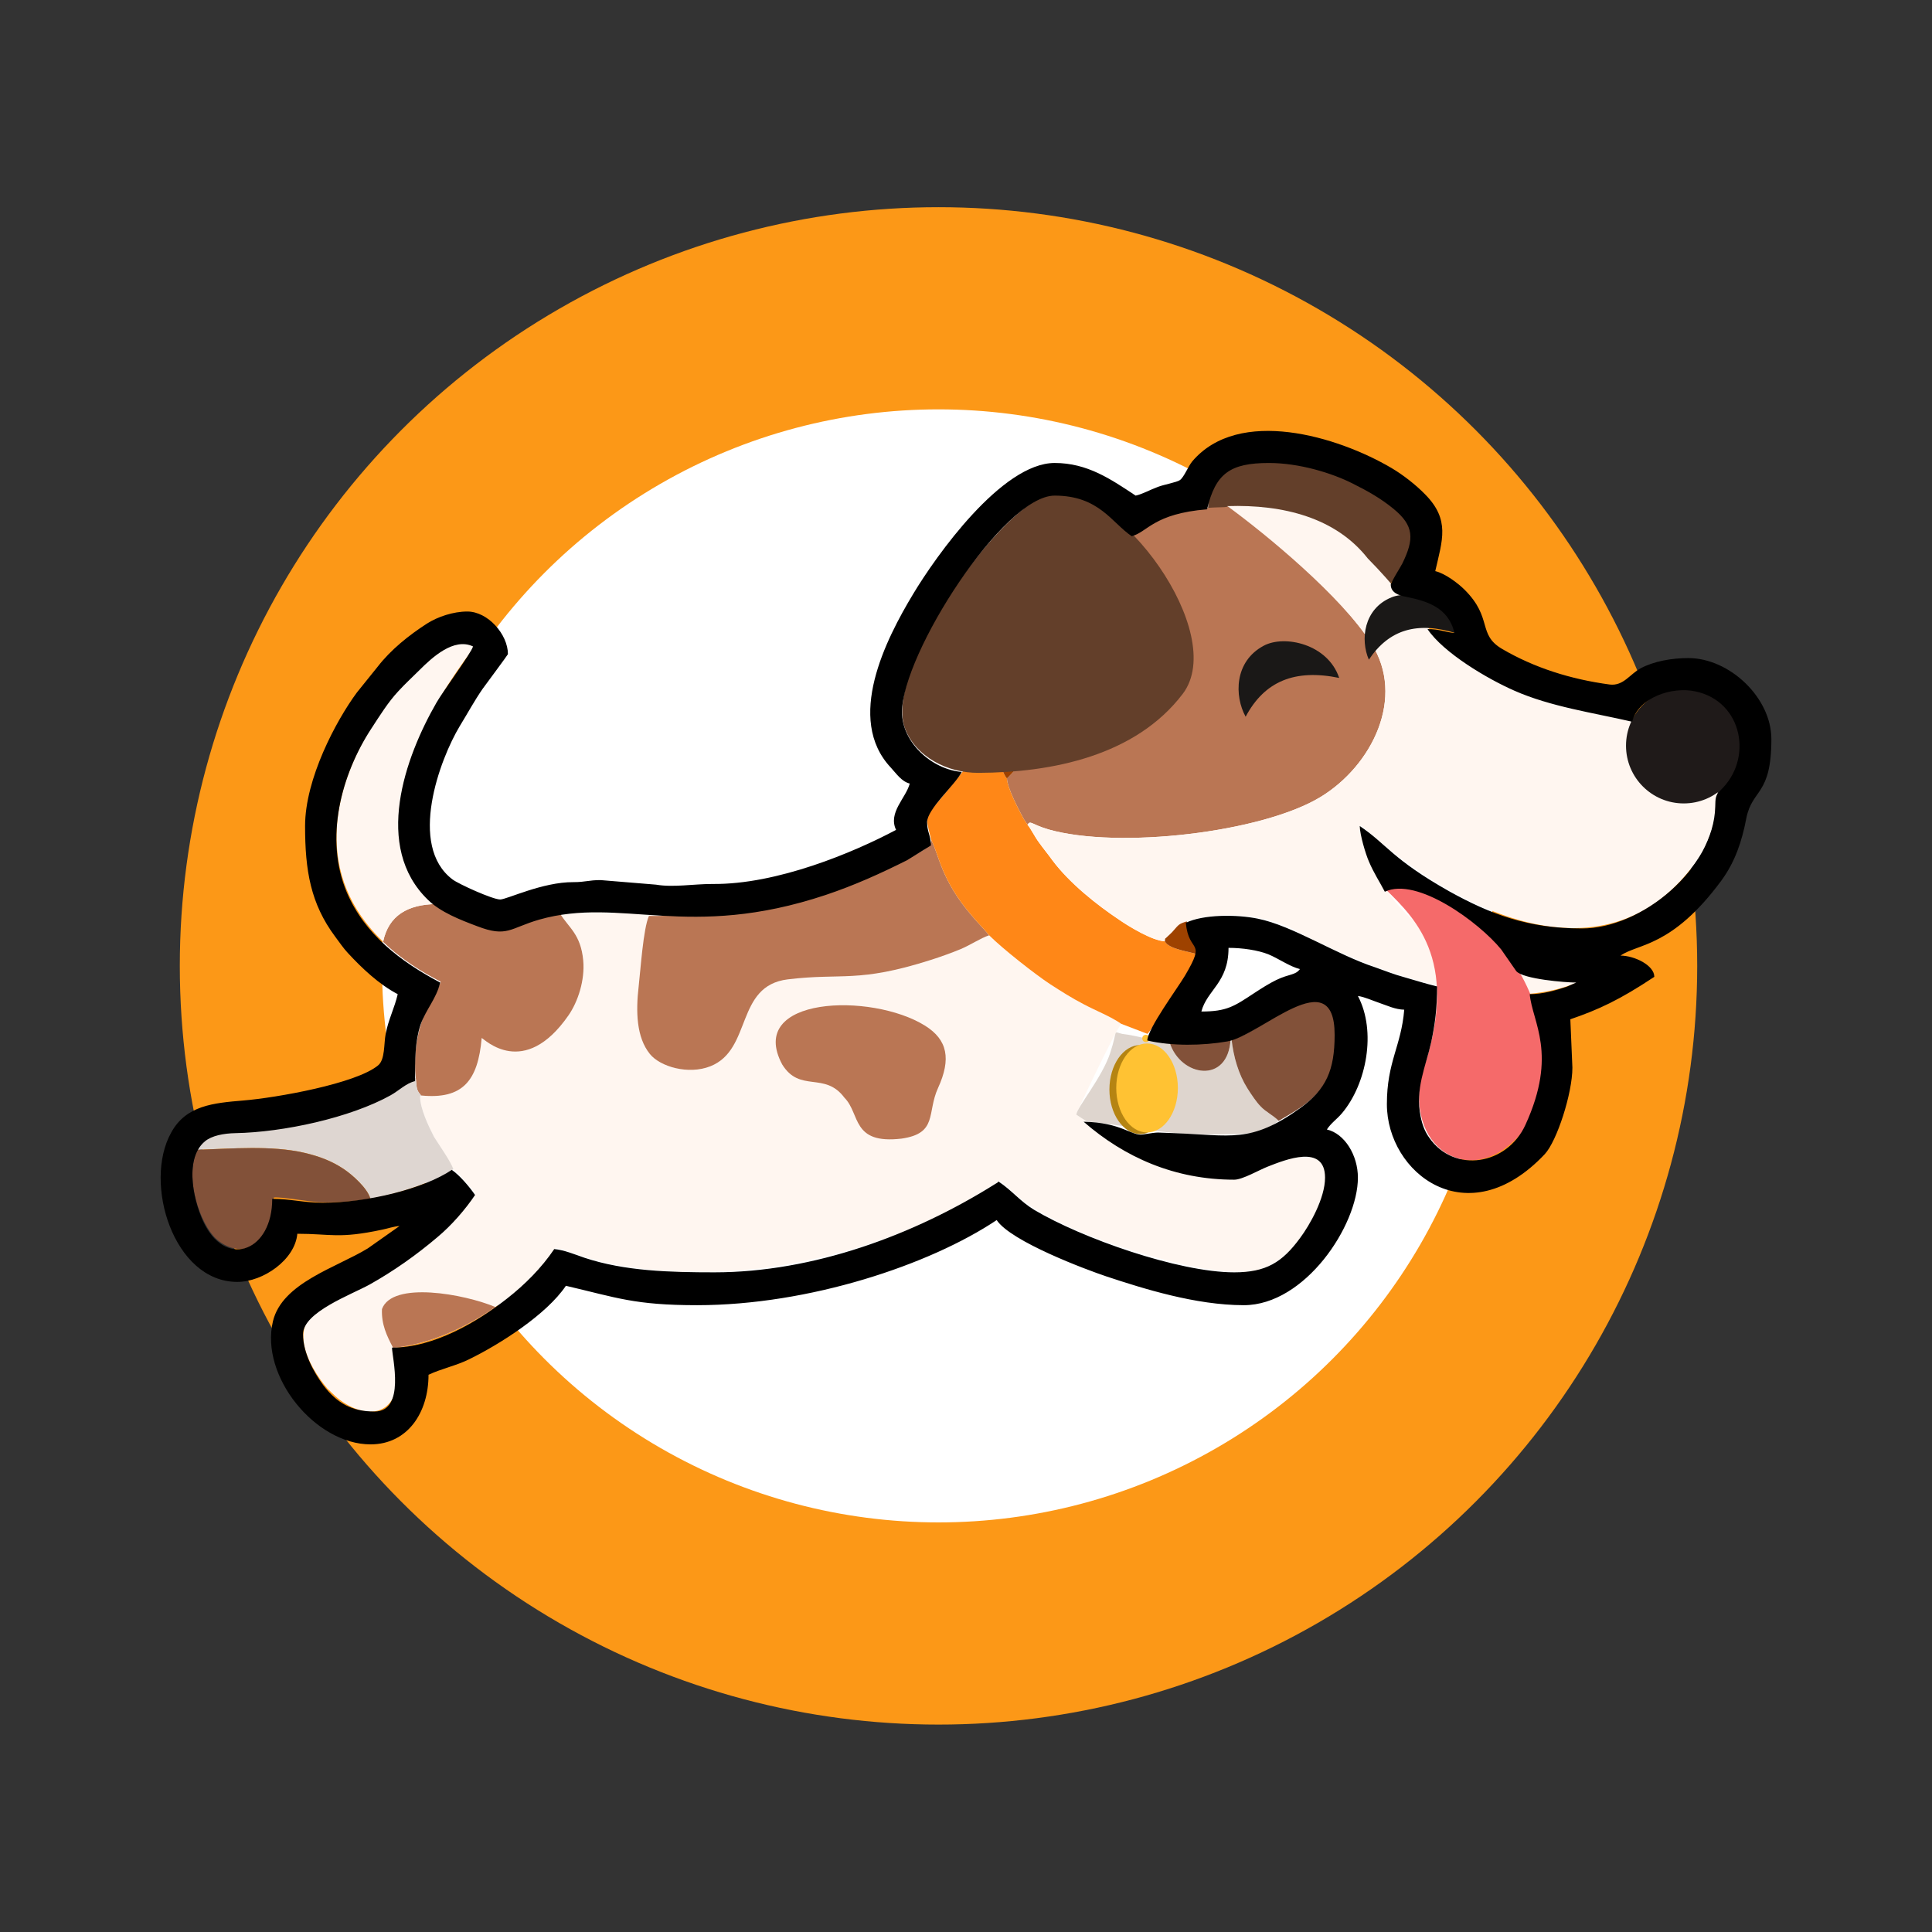 <?xml version="1.0" encoding="UTF-8"?> <!-- Creator: CorelDRAW X8 --> <svg xmlns="http://www.w3.org/2000/svg" xmlns:xlink="http://www.w3.org/1999/xlink" xml:space="preserve" width="84.667mm" height="84.667mm" style="shape-rendering:geometricPrecision; text-rendering:geometricPrecision; image-rendering:optimizeQuality; fill-rule:evenodd; clip-rule:evenodd" viewBox="0 0 8467 8467"><rect x="0" y="0" width="8467" height="8467" fill="#333333" stroke="none"/> <defs> <style type="text/css"> <![CDATA[ .fil15 {fill:black} .fil12 {fill:#1A1817} .fil10 {fill:#1F1A19} .fil2 {fill:#633F2A} .fil8 {fill:#825139} .fil9 {fill:#9E4200} .fil13 {fill:#B58412} .fil4 {fill:#BA7654} .fil6 {fill:#DED5CE} .fil7 {fill:#DED6D1} .fil11 {fill:#F56A6A} .fil0 {fill:#FC9817} .fil5 {fill:#FF8717} .fil14 {fill:#FFC233} .fil3 {fill:#FFF6F0} .fil1 {fill:white} ]]> </style> </defs> <g id="Слой_x0020_1">  <g id="_2383749748416"> <circle class="fil0" cx="4113" cy="4233" r="3325"></circle> <circle class="fil1" cx="4113" cy="4233" r="2439"></circle> <path class="fil2" d="M5294 2232c753,164 275,-2 754,378 45,-40 209,-254 106,-351 -85,-81 -168,-127 -274,-173 -171,-73 -579,-147 -586,146z"></path> <path class="fil3" d="M2454 4003c38,63 91,90 102,206 8,88 -24,182 -64,240 -196,283 -370,104 -381,100 -16,187 -83,270 -265,252l-5 4c0,54 38,132 61,177l68 110c21,34 9,29 45,56 7,8 15,19 23,28 25,31 32,30 46,60 -95,100 -60,94 -208,214 -73,60 -161,118 -252,171 -53,31 -243,117 -269,154 -77,107 40,264 81,312 10,8 6,5 15,14 9,8 6,6 18,17 97,88 260,119 276,-79l-22 -132c299,-29 597,-260 712,-439 41,8 137,49 240,70 279,55 561,47 837,-9 247,-50 465,-126 677,-238 66,-34 150,-95 196,-115 71,60 91,91 197,148 78,42 151,76 239,108 128,48 414,136 568,140 82,9 128,1 195,-38 54,-31 94,-74 129,-125 91,-130 238,-480 -171,-297 -105,46 -76,56 -215,43 -150,-15 -283,-57 -400,-120 -92,-53 -134,-100 -210,-150 1,-12 174,-374 197,-398 -44,-31 -112,-58 -163,-85 -54,-28 -101,-58 -149,-89 -64,-42 -207,-154 -267,-214 -37,12 -81,42 -126,61 -39,16 -86,33 -130,47 -320,102 -387,56 -626,85 -232,28 -155,308 -340,381 -96,38 -220,2 -265,-54 -59,-73 -62,-185 -49,-297 8,-69 20,-253 45,-308l36 0c-51,-27 -355,-25 -426,-11z"></path> <path class="fil4" d="M1723 5907c159,-16 317,-88 448,-179 -136,-57 -452,-115 -497,9 -3,67 21,117 49,170z"></path> <path class="fil4" d="M4492 3304c0,26 -20,46 -35,62l-40 42c0,-1 -3,3 -4,4 1,40 51,136 74,178l16 24c14,-20 15,-2 92,21 306,87 935,14 1192,-142 227,-138 374,-437 223,-673 -132,-206 -453,-494 -631,-602 14,22 -405,-59 -540,331 -54,142 -239,715 -347,755z"></path> <path class="fil4" d="M2880 4014l-36 0c-25,55 -37,239 -45,308 -13,112 -10,224 49,297 45,56 169,92 265,54 185,-73 108,-353 340,-381 239,-29 306,17 626,-85 44,-14 91,-31 130,-47 45,-19 89,-49 126,-61 -25,-31 -45,-49 -76,-86 -136,-157 -145,-271 -178,-332 2,32 -52,54 -106,83 -135,72 -259,121 -408,168 -255,80 -415,76 -687,82z"></path> <path class="fil5" d="M4081 3681c33,61 42,175 178,332 31,37 51,55 76,86 60,60 203,172 267,214 48,31 95,61 149,89 51,27 119,54 163,85l115 44c26,-27 206,-311 220,-348 -30,-12 -128,-22 -144,-58 -53,-1 -158,-65 -197,-92 -104,-69 -222,-164 -296,-263 -20,-28 -38,-49 -58,-77 -19,-25 -33,-56 -51,-79l-16 -24c-23,-42 -73,-138 -74,-178 -23,-25 -62,-152 -53,-183 -41,19 -218,252 -267,306 -44,48 -30,69 -12,146z"></path> <g> <path class="fil4" d="M1822 4724c5,39 0,52 24,77 182,18 249,-65 265,-252 11,4 185,183 381,-100 40,-58 72,-152 64,-240 -11,-116 -64,-143 -102,-206 -223,34 -205,133 -422,18 -43,-12 -84,-31 -121,-59 -124,2 -208,50 -232,165 -48,-46 -86,-93 -116,-141 71,115 188,224 368,316 -7,31 -65,119 -84,179 -25,77 -33,159 -25,243zm85 -765c-2,-2 -4,-3 -6,-5 2,2 4,3 6,5zm-11 -9c-2,-1 -4,-3 -6,-4 2,1 4,3 6,4zm-20 -17c-2,-2 -3,-4 -5,-5 2,1 3,3 5,5zm-9 -10c-2,-1 -4,-3 -5,-5 1,2 3,4 5,5zm-12 -13c-2,-2 -4,-4 -6,-6 2,2 4,4 6,6zm-10 -11c-1,-2 -3,-4 -5,-5 2,1 4,3 5,5zm-8 -10l-5 -7c2,3 3,5 5,7zm-9 -12l-4 -6c1,2 3,4 4,6zm-8 -11c-1,-3 -3,-5 -4,-7 1,2 3,4 4,7zm-7 -12c-2,-4 -5,-8 -7,-12l7 12zm-9 -17c-2,-2 -3,-5 -5,-8 2,3 3,6 5,8zm-8 -13c-1,-3 -2,-6 -3,-8 1,2 2,5 3,8zm-12 -28c-1,-2 -2,-5 -3,-8 1,3 2,6 3,8zm-5 -14c-2,-3 -3,-6 -4,-10 1,4 2,7 4,10zm-6 -17c-1,-4 -3,-8 -4,-12 1,4 3,8 4,12zm-5 -17c-1,-4 -2,-7 -3,-11 1,4 2,7 3,11zm-5 -17c0,-3 -1,-6 -2,-9 1,3 2,6 2,9zm-3 -16c-1,-3 -1,-6 -2,-9 1,3 1,6 2,9zm-3 -17c-1,-3 -1,-7 -2,-10 1,3 1,7 2,10zm-3 -16c-1,-6 -1,-11 -2,-17 1,6 1,11 2,17zm-2 -22c-1,-4 -1,-8 -1,-12 0,4 0,8 1,12zm-2 -20c0,-3 0,-7 -1,-10 1,3 1,7 1,10zm-1 -18c0,-4 0,-7 0,-11 0,4 0,7 0,11zm0 -18c0,-4 0,-9 0,-13 0,4 0,9 0,13zm0 -19c0,-6 1,-12 1,-18 0,6 -1,12 -1,18zm1 -24c1,-5 1,-10 1,-15 0,5 0,10 -1,15zm2 -22c1,-4 1,-9 1,-13 0,4 0,9 -1,13zm2 -21c1,-4 2,-9 2,-13 0,4 -1,9 -2,13zm3 -21c1,-5 2,-9 3,-14 -1,5 -2,9 -3,14zm4 -21c1,-6 2,-12 3,-17 -1,5 -2,11 -3,17zm4 -22c1,-7 3,-14 5,-21 -2,7 -4,14 -5,21zm6 -28c1,-5 3,-10 4,-15 -1,5 -3,10 -4,15zm6 -24c2,-5 3,-9 4,-14 -1,5 -2,9 -4,14zm7 -23c1,-5 3,-10 4,-14 -1,4 -3,9 -4,14zm7 -24c2,-5 4,-10 5,-16 -1,6 -3,11 -5,16zm8 -23c2,-8 5,-16 8,-24 -3,8 -6,16 -8,24zm10 -29c3,-6 5,-13 8,-19 -3,6 -5,13 -8,19zm11 -27c2,-6 4,-11 7,-17 -3,6 -5,11 -7,17zm10 -26c3,-5 5,-11 8,-17 -3,6 -5,12 -8,17zm12 -26c2,-6 5,-12 8,-18 -3,6 -6,12 -8,18zm11 -25c4,-8 8,-16 12,-25 -4,9 -8,17 -12,25zm13 -27c5,-9 9,-17 14,-26 -5,9 -9,17 -14,26zm18 -34c3,-6 6,-12 10,-19 -4,7 -7,13 -10,19zm15 -29c3,-6 7,-11 10,-17 -3,6 -7,11 -10,17zm16 -28c3,-6 7,-12 11,-18 -4,6 -8,12 -11,18zm16 -27c4,-8 9,-15 14,-23 -5,8 -10,15 -14,23zm17 -28c6,-10 12,-19 18,-29 -6,10 -12,19 -18,29zm22 -35c5,-8 10,-15 15,-23 -5,8 -10,15 -15,23zm22 -33c4,-7 8,-13 12,-19 -4,6 -8,12 -12,19zm21 -31c4,-6 8,-12 13,-19 -5,7 -9,13 -13,19zm21 -30c4,-6 9,-13 14,-20 -5,7 -10,14 -14,20zm22 -30c7,-10 15,-20 22,-30 -7,10 -15,20 -22,30zm18 -39c0,-1 -1,-1 -2,-2 1,1 2,1 2,2zm-5 -6c-1,-1 -2,-2 -3,-3 1,1 2,2 3,3zm-7 -5c-1,-1 -2,-2 -3,-2 1,0 2,1 3,2zm-8 -4c-2,0 -3,-1 -4,-1 1,0 2,1 4,1zm-10 -2c-1,0 -2,0 -4,0 2,0 3,0 4,0zm-10 0c-2,0 -3,0 -5,1 2,-1 3,-1 5,-1zm-12 2c-1,0 -3,0 -4,1 1,-1 3,-1 4,-1zm-12 3c-2,0 -3,1 -5,1 2,0 3,-1 5,-1zm-16 5c-1,0 -2,1 -3,1 1,0 2,-1 3,-1zm-17 7c-2,1 -4,3 -6,4 2,-1 4,-3 6,-4zm-15 8c-2,2 -5,3 -7,4 2,-1 5,-2 7,-4zm-16 9c-2,2 -5,4 -7,5 2,-1 5,-3 7,-5zm-16 11c-3,2 -5,4 -8,5 3,-1 5,-3 8,-5zm-17 11c-2,2 -5,5 -8,7l8 -7zm-17 13c-3,3 -6,5 -9,7 3,-2 6,-4 9,-7zm-17 14c-4,3 -7,5 -10,8 3,-3 6,-5 10,-8zm-18 15c-3,3 -7,6 -11,9 4,-3 8,-6 11,-9zm-16 14c-16,14 -32,30 -48,46 16,-16 32,-32 48,-46zm-48 47c-5,5 -10,10 -15,15 5,-5 10,-10 15,-15zm-19 19c-4,5 -9,10 -13,15 4,-5 9,-10 13,-15zm-19 21c-4,5 -8,10 -13,15 5,-5 9,-10 13,-15zm-18 21c-5,6 -9,11 -13,16 4,-5 8,-10 13,-16zm-18 22c-5,6 -9,11 -14,17 5,-5 9,-11 14,-17zm-18 22c-4,6 -9,13 -14,19 5,-6 10,-13 14,-19zm-17 23c-33,45 -65,94 -94,146 29,-52 61,-101 94,-146zm-94 147c-5,9 -9,17 -14,26 5,-9 9,-17 14,-26zm-14 28c-5,8 -9,17 -13,25 4,-8 8,-17 13,-25zm-14 28c-4,8 -8,17 -12,25 4,-8 8,-17 12,-25zm-13 28c-33,74 -58,152 -70,232 12,-80 37,-158 70,-232zm-70 233c-2,10 -3,20 -4,30 1,-10 2,-20 4,-30zm-4 31c-1,10 -2,19 -3,29 1,-10 2,-19 3,-29zm-3 31c0,9 -1,19 -1,29 0,-10 1,-20 1,-29zm-1 29c-2,71 8,143 32,213 -24,-70 -34,-142 -32,-213zm32 214c4,9 7,19 11,28 -4,-9 -7,-19 -11,-28zm12 31c4,9 8,18 12,27 -4,-9 -8,-18 -12,-27zm13 30c5,9 9,18 14,27 -5,-9 -9,-18 -14,-27zm15 29c5,10 11,19 16,28 -5,-9 -11,-18 -16,-28z"></path> </g> <path class="fil6" d="M4761 4914c284,33 341,65 657,56 56,-2 96,-6 146,-30l40 -28c-28,-27 -57,-39 -80,-64 -17,-17 -40,-51 -57,-78 -39,-62 -61,-137 -70,-217l-4 1c-10,199 -219,166 -267,15 -70,-6 -139,-30 -208,-38 -43,-10 -18,-22 -52,82 -36,110 -146,239 -149,272l44 29z"></path> <path class="fil7" d="M866 5039c149,-5 323,-20 467,13 69,16 124,38 173,71 38,25 105,85 117,130 116,-19 282,-73 364,-129 -11,-33 -64,-108 -85,-142 -23,-45 -61,-123 -61,-177l5 -4c-24,-25 -19,-38 -24,-77 -33,16 -64,42 -95,61 -36,21 -69,34 -109,51 -150,62 -347,100 -510,118 -103,12 -204,-7 -242,85z"></path> <path class="fil4" d="M3428 4665c78,126 186,29 273,146 70,70 30,205 250,179 160,-23 110,-113 160,-222 58,-127 42,-211 -57,-273 -236,-147 -785,-128 -626,170z"></path> <path class="fil8" d="M866 5039c-61,122 13,328 81,390 89,80 235,71 253,-181 30,-4 154,19 205,21 72,2 147,-4 218,-16 -12,-45 -79,-105 -117,-130 -49,-33 -104,-55 -173,-71 -144,-33 -318,-18 -467,-13z"></path> <path class="fil3" d="M6921 4302c-495,-41 -889,-263 -956,-686 423,389 1109,728 1499,115 30,-66 50,-115 62,-198 13,-163 -29,-315 -470,-400 -177,-28 -318,-67 -496,-151 -333,-196 -329,-295 -566,-535 -139,-177 -368,-237 -615,-229 173,126 499,396 631,602 151,236 4,535 -223,673 -257,156 -886,229 -1192,142 -77,-23 -78,-41 -92,-21 18,23 32,54 51,79 20,28 38,49 58,77 74,99 192,194 296,263 39,27 144,91 197,92 2,-18 -1,-7 13,-22 9,-9 15,-13 25,-25 23,-26 23,-29 58,-40 179,-58 364,-14 450,26 18,9 788,449 1270,238z"></path> <path class="fil8" d="M5397 4553c9,80 31,155 70,217 17,27 40,61 57,78 23,25 52,37 80,64 94,-56 225,-119 251,-297 34,-481 -331,-69 -458,-62z"></path> <path class="fil8" d="M5126 4569c48,151 257,184 267,-15 -110,12 -146,23 -267,15z"></path> <path class="fil9" d="M4413 3412c1,-1 4,-5 4,-4l40 -42c15,-16 35,-36 35,-62l-132 -75c-9,31 30,158 53,183z"></path> <path class="fil9" d="M5105 4125c16,36 114,46 144,58 -3,-49 -42,-98 -48,-145 -35,11 -35,14 -58,40 -10,12 -16,16 -25,25 -14,15 -11,4 -13,22z"></path> <circle class="fil10" cx="7379" cy="3268" r="253"></circle> <path class="fil11" d="M6073 3898c139,135 330,326 155,817 -66,339 240,502 448,240 305,-589 -291,-1123 -603,-1057z"></path> <path class="fil3" d="M1911 3962c-202,-150 -283,-532 167,-1125 -70,-190 -1007,708 -399,1290 24,-115 108,-163 232,-165z"></path> <path class="fil12" d="M5538 2830c-129,69 -129,220 -79,311 83,-156 216,-210 410,-170 -50,-149 -240,-190 -331,-141z"></path> <path class="fil12" d="M6098 2618c-122,50 -137,186 -99,273 89,-133 213,-169 385,-115 -32,-138 -199,-194 -286,-158z"></path> <path class="fil2" d="M5184 3040c200,-266 -284,-921 -571,-878 -216,33 -744,771 -647,1030 47,125 187,196 322,195 321,-1 689,-74 896,-347z"></path> <path class="fil13" d="M4997 4580c2,0 4,0 5,0 -57,23 -100,98 -100,188 0,105 59,191 131,195 -11,4 -23,7 -36,7 -74,0 -135,-88 -135,-195 0,-108 61,-195 135,-195z"></path> <circle class="fil14" cx="5022" cy="4551" r="16"></circle> <ellipse class="fil14" cx="5027" cy="4768" rx="135" ry="195"></ellipse> <path class="fil15" d="M5265 4433c25,-95 119,-126 119,-279 61,0 128,10 174,28 46,19 94,54 139,65 -21,28 -46,20 -104,48 -31,15 -67,38 -96,57 -88,58 -120,81 -232,81zm830 -1871c0,36 37,48 65,53 94,19 188,47 214,159 -44,-4 -64,-17 -118,-17 70,104 262,218 381,270 158,70 347,97 516,136 29,-108 176,-155 277,-133 209,44 254,299 109,434 -22,21 -21,37 -22,71 -6,271 -321,534 -584,534 -237,0 -402,-63 -582,-163 -250,-141 -274,-207 -392,-286 1,40 26,123 40,155 21,50 47,89 70,133 141,-67 414,135 510,253l66 95c30,35 216,50 263,50l-41 18c-50,17 -108,33 -163,33 11,123 124,261 -19,573 -80,175 -311,215 -422,55 -19,-27 -29,-53 -37,-91 -25,-123 22,-218 46,-326 17,-79 26,-148 26,-245 -50,-12 -90,-25 -139,-39 -55,-15 -87,-29 -133,-45 -171,-56 -360,-182 -514,-213 -93,-19 -238,-19 -315,18 12,139 93,68 -4,232 -34,57 -164,233 -165,284 108,25 242,23 351,4 145,-25 470,-356 470,-29 0,156 -37,239 -152,322 -216,155 -303,118 -551,109 -88,-2 -54,-7 -139,6 -48,7 -92,-53 -258,-56 179,156 399,254 660,254 36,0 108,-42 146,-57 79,-31 252,-101 252,48 0,91 -68,209 -109,264 -79,108 -150,151 -289,151 -245,0 -669,-150 -877,-274 -61,-37 -96,-84 -156,-124 -9,8 2,1 -15,11 -355,223 -796,387 -1230,387 -194,0 -393,-5 -570,-64 -41,-14 -88,-34 -132,-38 -56,83 -129,156 -207,217 -126,99 -317,215 -504,215 0,41 61,280 -77,280 -97,0 -163,-35 -224,-115 -42,-57 -89,-142 -89,-224 0,-96 211,-173 291,-217 107,-60 206,-130 299,-209 61,-51 121,-120 164,-184 -24,-35 -67,-86 -102,-110 -125,84 -373,144 -567,144 -82,0 -139,-17 -220,-17 0,226 -194,303 -294,116 -46,-86 -98,-287 -1,-368 30,-25 82,-35 134,-36 210,-4 502,-67 680,-166 36,-20 68,-53 107,-62 0,-100 0,-174 24,-247 24,-68 70,-115 86,-185 -174,-92 -331,-212 -409,-395 -100,-237 -24,-518 108,-719 36,-55 73,-115 117,-162 31,-34 61,-61 93,-93 56,-56 151,-144 235,-104 -7,28 -134,200 -160,246 -139,241 -278,633 -37,865 55,54 143,88 215,115 132,51 144,8 273,-29 360,-102 652,93 1255,-108 128,-43 240,-94 356,-152l105 -65c-1,-44 -17,-59 -17,-102 0,-57 122,-162 152,-220 -132,-11 -262,-130 -262,-262 0,-255 445,-949 669,-949 195,0 251,120 338,178 70,-19 96,-99 330,-118 37,-157 101,-203 271,-203 133,0 276,44 367,90 66,33 123,65 178,110 92,75 92,133 40,240 -9,18 -51,83 -51,93zm-1118 -390c-109,-72 -211,-143 -355,-143 -232,0 -521,409 -620,574 -120,199 -298,548 -98,761 24,26 47,61 83,70 -17,64 -96,127 -60,203 -186,99 -522,240 -804,237 -86,0 -172,16 -248,3l-243 -20c-53,0 -66,9 -119,9 -135,-1 -292,76 -321,76 -33,0 -183,-68 -209,-88 -196,-148 -56,-526 32,-672 35,-57 64,-111 100,-163 11,-15 111,-150 111,-152 0,-87 -88,-187 -178,-187 -62,0 -130,23 -177,53 -79,51 -158,114 -216,189l-91 113c-91,123 -227,378 -227,585 0,195 24,340 132,485 19,25 36,51 56,72 62,67 136,137 218,180 -14,61 -41,111 -53,175 -8,41 -2,112 -33,137 -96,80 -445,142 -591,154 -130,11 -251,21 -316,141 -123,220 10,654 290,654 113,0 253,-97 263,-211 148,0 180,23 372,-18 25,-5 49,-14 76,-16l-139 98c-137,84 -376,151 -416,320 -57,241 186,539 428,539 162,0 254,-139 254,-305 54,-26 122,-40 178,-68 137,-67 340,-197 424,-322 223,52 301,85 575,85 491,0 1020,-177 1313,-373 62,94 394,218 481,247 160,53 391,126 602,126 268,0 500,-349 500,-559 0,-98 -58,-193 -136,-211 19,-29 43,-44 66,-71 108,-128 152,-359 70,-514 27,3 66,21 96,31 35,12 68,28 107,29 -13,160 -76,228 -76,414 0,302 353,579 692,219 53,-57 121,-266 121,-379l-9 -212c123,-42 216,-85 368,-186 0,-51 -88,-93 -148,-93 77,-54 225,-35 442,-329 60,-82 90,-172 109,-272 26,-132 110,-98 110,-348 0,-182 -184,-355 -364,-355 -72,0 -152,14 -209,45 -47,25 -75,78 -135,71 -172,-23 -332,-74 -472,-156 -109,-64 -40,-135 -164,-259 -29,-29 -86,-72 -129,-82 31,-136 66,-225 -45,-337 -40,-41 -96,-85 -147,-115 -236,-139 -669,-269 -873,-29 -18,22 -36,69 -54,82 -14,10 -72,20 -97,30 -33,12 -68,32 -97,38z"></path> </g> </g> </svg> 